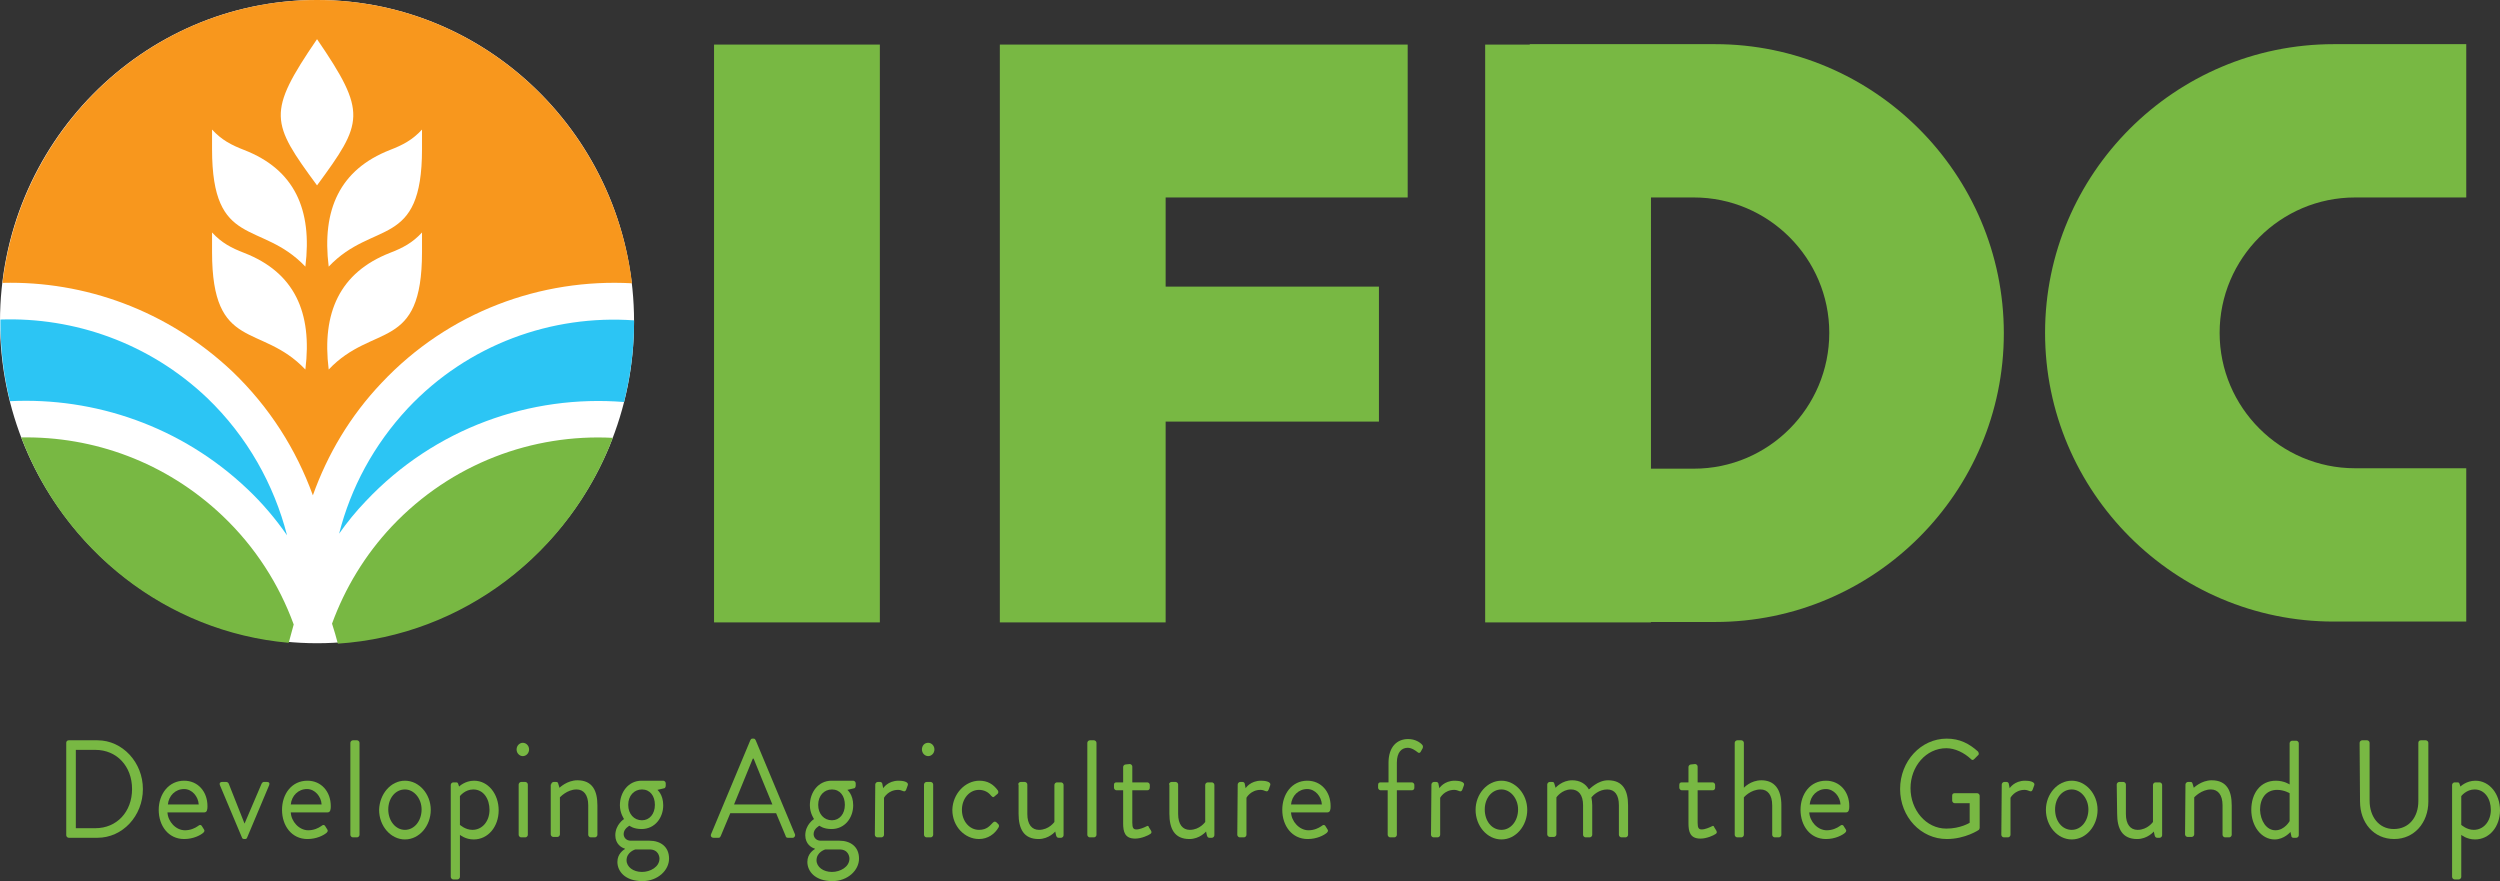 <?xml version="1.0" encoding="UTF-8"?> <svg xmlns="http://www.w3.org/2000/svg" xmlns:xlink="http://www.w3.org/1999/xlink" version="1.1" id="layer" x="0px" y="0px" viewBox="0 0 600.1 211.5" style="enable-background:new 0 0 600.1 211.5;" xml:space="preserve"><rect x="0" y="0" width="600.1" height="211.5" fill="#333333" stroke="none"/> <style type="text/css"> .st0{fill:#FFFFFF;} .st1{fill:#78B843;} .st2{fill:#2CC5F4;} .st3{fill:#F8971D;} .st4{fill-rule:evenodd;clip-rule:evenodd;fill:#FFFFFF;} </style> <g> <path class="st0" d="M152.2,77.2c0,42.7-34.1,77.2-76.1,77.2S0,119.8,0,77.2S34.1,0,76.1,0C118.1,0,152.2,34.6,152.2,77.2"></path> <rect x="171.4" y="10.7" class="st1" width="39.8" height="138.7"></rect> <polygon class="st1" points="245.5,10.7 240,10.7 240,149.4 279.8,149.4 279.8,101.2 331,101.2 331,68.8 279.8,68.8 279.8,47.4 337.9,47.4 337.9,10.7 279.8,10.7 "></polygon> <path class="st1" d="M411.7,10.6h-5.1h-34.3h-5.1v0.1h-10.7v138.7h39.8v-0.1h10.3h5.1c38.2,0,69.3-31.1,69.3-69.3 S449.9,10.6,411.7,10.6 M406.6,112.5h-10.3V47.4h10.3c17.9,0,32.5,14.6,32.5,32.5S424.6,112.5,406.6,112.5"></path> <path class="st1" d="M565.3,47.4h12.9H592V10.6h-13.8h-12.9h-5.1c-38.2,0-69.3,31.1-69.3,69.3s31.1,69.3,69.3,69.3h5.1h12.9H592 v-36.8h-13.8h-12.9c-17.9,0-32.5-14.6-32.5-32.5S547.4,47.4,565.3,47.4"></path> <path class="st1" d="M5.1,105c10.2,27,34.8,46.7,64.2,49.3c0.4-1.5,0.8-3,1.2-4.4c-3.5-9.6-9.2-18.6-17.1-26.1 C39.8,110.9,22.4,104.7,5.1,105 M94.1,126.3c-6.5,6.9-11.3,14.9-14.4,23.4c0.5,1.6,1,3.2,1.4,4.8c30.2-2,55.6-21.9,66-49.4 C127.9,104.1,108.4,111.2,94.1,126.3"></path> <path class="st2" d="M49.7,95.5C35.8,82.3,17.8,76.1,0.1,76.7c0,0.2,0,0.4,0,0.6c0,6.6,0.8,12.9,2.3,19c20.3-1,41.1,6,57,21.1 c3.6,3.4,6.8,7.2,9.5,11.1C65.8,116.4,59.4,104.8,49.7,95.5 M152.2,76.9c-19.7-1.4-39.8,5.7-54.3,21.1 c-8.2,8.8-13.7,19.1-16.5,30.1c1.9-2.7,4-5.3,6.4-7.8c16.6-17.6,39.6-25.6,62-23.8c1.5-6.1,2.4-12.5,2.4-19.1 C152.2,77.2,152.2,77,152.2,76.9"></path> <path class="st3" d="M76.1,0C37.2,0,5.2,29.7,0.6,67.9c19.7-0.5,39.6,6.6,55.1,21.2c9,8.6,15.4,18.8,19.4,29.8 c3.5-9.8,8.9-19,16.5-27c16.1-17.1,38.3-25.1,60.1-23.9C147.1,29.7,115,0,76.1,0"></path> <path class="st4" d="M93.6,60.7c-12,4.7-16.4,14.3-14.7,28c10.7-11.3,22.4-4.1,22.4-28.2v-4.7C99,58.3,96.7,59.5,93.6,60.7"></path> <path class="st4" d="M93.6,36c-12,4.7-16.4,14.3-14.7,28c10.7-11.3,22.4-4.1,22.4-28.2v-4.7C99,33.6,96.7,34.8,93.6,36"></path> <path class="st4" d="M58.6,60.7C70.7,65.4,75,75,73.3,88.7c-10.7-11.3-22.4-4.1-22.4-28.2v-4.7C53.2,58.3,55.5,59.5,58.6,60.7"></path> <path class="st4" d="M58.6,36C70.7,40.7,75,50.3,73.3,64c-10.7-11.3-22.4-4.1-22.4-28.2v-4.7C53.2,33.6,55.5,34.8,58.6,36"></path> <path class="st4" d="M76.1,44.5C65,29.4,64,27.1,76.1,9.4C88.2,27.1,87.2,29.4,76.1,44.5"></path> <path class="st1" d="M15.9,178.3c0-0.3,0.2-0.6,0.6-0.6h6.9c6,0,10.9,5.3,10.9,11.7c0,6.5-4.9,11.7-10.9,11.7h-6.9 c-0.3,0-0.6-0.3-0.6-0.6V178.3z M22.9,198.8c5.1,0,8.8-3.9,8.8-9.4S28,180,22.9,180h-4.7v18.8H22.9z"></path> <path class="st1" d="M44.2,187.4c3.3,0,5.6,2.6,5.6,6.1c0,0.2,0,0.7-0.1,0.9c0,0.3-0.3,0.6-0.6,0.6h-8.9c0.1,2.2,2,4.3,4.2,4.3 c1.3,0,2.4-0.5,3.1-1c0.4-0.3,0.6-0.4,0.9-0.1c0.2,0.3,0.3,0.5,0.5,0.8s0.3,0.5-0.1,0.9c-0.7,0.6-2.4,1.5-4.6,1.5 c-3.8,0-6.1-3.2-6.1-7C38.1,190.6,40.5,187.4,44.2,187.4 M47.7,193.1c-0.1-1.9-1.6-3.7-3.5-3.7c-2.1,0-3.7,1.6-3.9,3.7H47.7z"></path> <path class="st1" d="M52.8,188.5c-0.2-0.4,0-0.8,0.5-0.8h1c0.3,0,0.5,0.2,0.6,0.4l3.8,9.6l0,0l4.1-9.6c0.1-0.2,0.3-0.4,0.5-0.4h0.8 c0.5,0,0.7,0.3,0.5,0.8l-5.3,12.6c-0.1,0.2-0.2,0.3-0.5,0.3h-0.2c-0.3,0-0.5-0.2-0.5-0.3L52.8,188.5z"></path> <path class="st1" d="M73.8,187.4c3.3,0,5.6,2.6,5.6,6.1c0,0.2,0,0.7-0.1,0.9c0,0.3-0.3,0.6-0.6,0.6h-8.9c0.1,2.2,2,4.3,4.2,4.3 c1.3,0,2.4-0.5,3.1-1c0.4-0.3,0.6-0.4,0.9-0.1c0.2,0.3,0.3,0.5,0.5,0.8s0.3,0.5-0.1,0.9c-0.7,0.6-2.4,1.5-4.6,1.5 c-3.8,0-6.1-3.2-6.1-7C67.7,190.6,70,187.4,73.8,187.4 M77.2,193.1c-0.1-1.9-1.6-3.7-3.5-3.7c-2.1,0-3.7,1.6-3.9,3.7H77.2z"></path> <path class="st1" d="M84.1,178.3c0-0.3,0.3-0.6,0.6-0.6h1c0.3,0,0.6,0.3,0.6,0.6v22.1c0,0.3-0.3,0.6-0.6,0.6h-1 c-0.3,0-0.6-0.3-0.6-0.6V178.3z"></path> <path class="st1" d="M97.2,187.4c3.4,0,6.2,3.2,6.2,7s-2.7,7.1-6.2,7.1c-3.4,0-6.2-3.2-6.2-7.1C91.1,190.6,93.8,187.4,97.2,187.4 M97.2,199.2c2.3,0,4-2.2,4-4.9c0-2.6-1.8-4.8-4-4.8c-2.3,0-4,2.1-4,4.8C93.2,197.1,95,199.2,97.2,199.2"></path> <path class="st1" d="M110.4,210.5c0,0.3-0.3,0.6-0.6,0.6h-1c-0.3,0-0.6-0.3-0.6-0.6v-22.1c0-0.3,0.3-0.6,0.6-0.6h0.7 c0.3,0,0.4,0.1,0.5,0.4l0.2,0.6c0,0,1.4-1.4,3.6-1.4c3.4,0,5.9,3.2,5.9,7.1s-2.5,7-6,7c-2,0-3.3-1.1-3.3-1.1L110.4,210.5 L110.4,210.5z M113.4,199.2c2.4,0,4.1-2.1,4.1-4.8c0-2.6-1.4-4.9-3.9-4.9c-2,0-3.2,1.6-3.2,1.6v6.9 C110.4,198,111.7,199.2,113.4,199.2"></path> <path class="st1" d="M124,179.9c0-0.9,0.7-1.6,1.5-1.6s1.5,0.7,1.5,1.6s-0.7,1.6-1.5,1.6S124,180.8,124,179.9 M124.5,188.3 c0-0.3,0.3-0.6,0.6-0.6h1c0.3,0,0.6,0.3,0.6,0.6v12.1c0,0.3-0.3,0.6-0.6,0.6h-1c-0.3,0-0.6-0.3-0.6-0.6V188.3z"></path> <path class="st1" d="M132.3,188.3c0-0.3,0.3-0.6,0.6-0.6h0.6c0.3,0,0.4,0.1,0.5,0.4l0.3,1c0,0,1.8-1.8,4.3-1.8c3.6,0,4.8,2.5,4.8,6 v7.1c0,0.3-0.3,0.6-0.6,0.6h-1c-0.3,0-0.6-0.3-0.6-0.6v-7.1c0-2.5-1.1-3.8-2.8-3.8c-2.3,0-4,1.9-4,1.9v8.9c0,0.3-0.3,0.6-0.6,0.6 h-1c-0.3,0-0.6-0.3-0.6-0.6v-12H132.3z"></path> <path class="st1" d="M149.8,196.6c0,0-1-1.4-1-3.3c0-3.1,2-5.9,5.2-5.9h5.2c0.3,0,0.6,0.3,0.6,0.6v0.6c0,0.2-0.1,0.5-0.3,0.6 l-1.7,0.4c0,0,1.4,1.1,1.4,3.7c0,3-2,5.7-5.2,5.7c-2,0-2.9-0.8-2.9-0.8s-1.4,0.7-1.4,2c0,0.8,0.6,1.6,1.7,1.6h4.5 c2.6,0,4.7,1.4,4.7,4.3c0,2.8-2.7,5.4-6.4,5.4c-4.2,0-6-2.4-6-4.6c0-2,1.5-2.9,1.8-3.1v-0.1c-0.8-0.2-2.3-1.1-2.3-3.2 C147.7,197.9,149.8,196.6,149.8,196.6 M154.1,209.3c2,0,4.2-1.2,4.2-3.2c0-0.4-0.2-2.2-2.4-2.2h-3.4c0,0-2.1,0.6-2.1,2.6 C150.4,208.1,152,209.3,154.1,209.3 M157.2,193.2c0-2.2-1.2-3.7-3.1-3.7c-1.9,0-3.3,1.5-3.3,3.7s1.4,3.7,3.3,3.7 C155.9,196.9,157.2,195.4,157.2,193.2"></path> <path class="st1" d="M170.7,200.2l9.4-22.5c0.1-0.2,0.2-0.4,0.5-0.4h0.3c0.3,0,0.4,0.2,0.5,0.4l9.4,22.5c0.2,0.4-0.1,0.9-0.5,0.9 h-1.2c-0.3,0-0.5-0.2-0.5-0.4l-2.3-5.5h-11l-2.3,5.5c-0.1,0.2-0.2,0.4-0.5,0.4h-1.2C170.7,201.1,170.5,200.6,170.7,200.2 M185.4,193.1c-1.5-3.6-3-7.3-4.5-11h-0.2l-4.5,11H185.4z"></path> <path class="st1" d="M195.4,196.6c0,0-1-1.4-1-3.3c0-3.1,2-5.9,5.2-5.9h5.2c0.3,0,0.6,0.3,0.6,0.6v0.6c0,0.2-0.1,0.5-0.3,0.6 l-1.7,0.4c0,0,1.4,1.1,1.4,3.7c0,3-2,5.7-5.2,5.7c-2,0-2.9-0.8-2.9-0.8s-1.4,0.7-1.4,2c0,0.8,0.6,1.6,1.7,1.6h4.5 c2.6,0,4.7,1.4,4.7,4.3c0,2.8-2.7,5.4-6.4,5.4c-4.2,0-6-2.4-6-4.6c0-2,1.5-2.9,1.8-3.1v-0.1c-0.8-0.2-2.3-1.1-2.3-3.2 C193.3,197.9,195.4,196.6,195.4,196.6 M199.7,209.3c2,0,4.2-1.2,4.2-3.2c0-0.4-0.2-2.2-2.4-2.2h-3.4c0,0-2.1,0.6-2.1,2.6 C196,208.1,197.6,209.3,199.7,209.3 M202.8,193.2c0-2.2-1.2-3.7-3.1-3.7c-1.9,0-3.3,1.5-3.3,3.7s1.4,3.7,3.3,3.7 C201.5,196.9,202.8,195.4,202.8,193.2"></path> <path class="st1" d="M210.1,188.3c0-0.3,0.3-0.6,0.6-0.6h0.6c0.2,0,0.5,0.2,0.5,0.5l0.2,1c0,0,1.1-1.8,3.7-1.8 c0.9,0,2.5,0.2,2.2,1.1l-0.4,1.1c-0.2,0.4-0.4,0.4-0.7,0.3s-0.7-0.3-1.2-0.3c-2.4,0-3.4,1.9-3.4,1.9v8.9c0,0.3-0.3,0.6-0.6,0.6h-1 c-0.3,0-0.6-0.3-0.6-0.6L210.1,188.3L210.1,188.3z"></path> <path class="st1" d="M221.3,179.9c0-0.9,0.6-1.6,1.5-1.6c0.8,0,1.5,0.7,1.5,1.6s-0.7,1.6-1.5,1.6 C222,181.5,221.3,180.8,221.3,179.9 M221.8,188.3c0-0.3,0.3-0.6,0.6-0.6h1c0.3,0,0.6,0.3,0.6,0.6v12.1c0,0.3-0.3,0.6-0.6,0.6h-1 c-0.3,0-0.6-0.3-0.6-0.6V188.3z"></path> <path class="st1" d="M235.1,187.4c1.9,0,3.3,0.8,4.4,2.3c0.2,0.3,0.2,0.7-0.1,0.9l-0.6,0.5c-0.5,0.5-0.6,0.1-0.9-0.1 c-0.6-0.8-1.6-1.4-2.9-1.4c-2.3,0-4.1,2.1-4.1,4.8c0,2.7,1.8,4.8,4.1,4.8c1.9,0,2.6-1,3.3-1.7c0.4-0.4,0.6-0.3,0.9-0.1l0.3,0.3 c0.3,0.2,0.4,0.6,0.2,0.9c-0.9,1.6-2.6,2.8-4.7,2.8c-3.4,0-6.4-3-6.4-7C228.7,190.5,231.7,187.4,235.1,187.4"></path> <path class="st1" d="M244.4,188.3c0-0.3,0.3-0.6,0.6-0.6h1c0.3,0,0.6,0.3,0.6,0.6v7.1c0,2.5,1.1,3.8,2.8,3.8c2.4,0,3.7-1.9,3.7-1.9 v-8.9c0-0.3,0.3-0.6,0.6-0.6h1c0.3,0,0.6,0.3,0.6,0.6v12.1c0,0.3-0.3,0.6-0.6,0.6h-0.6c-0.3,0-0.5-0.2-0.6-0.6l-0.2-0.9 c0,0-1.5,1.8-4,1.8c-3.6,0-4.8-2.5-4.8-6.1v-7H244.4z"></path> <path class="st1" d="M261,178.3c0-0.3,0.3-0.6,0.6-0.6h1c0.3,0,0.6,0.3,0.6,0.6v22.1c0,0.3-0.3,0.6-0.6,0.6h-1 c-0.3,0-0.6-0.3-0.6-0.6V178.3z"></path> <path class="st1" d="M269.6,189.7H268c-0.3,0-0.6-0.3-0.6-0.6v-0.7c0-0.4,0.2-0.6,0.6-0.6h1.6v-3.7c0-0.3,0.3-0.6,0.6-0.6l1-0.1 c0.3,0,0.6,0.3,0.6,0.6v3.8h3.6c0.3,0,0.6,0.3,0.6,0.6v0.7c0,0.3-0.2,0.6-0.6,0.6h-3.6v7.8c0,1.3,0.3,1.6,1,1.6 c0.8,0,1.9-0.5,2.3-0.7c0.5-0.3,0.6-0.1,0.7,0.2l0.5,0.8c0.2,0.4,0.1,0.6-0.2,0.8c-0.4,0.3-2.1,1.1-3.6,1.1c-2.5,0-2.9-1.6-2.9-3.7 V189.7z"></path> <path class="st1" d="M280.6,188.3c0-0.3,0.3-0.6,0.6-0.6h1c0.3,0,0.6,0.3,0.6,0.6v7.1c0,2.5,1.1,3.8,2.8,3.8c2.4,0,3.7-1.9,3.7-1.9 v-8.9c0-0.3,0.3-0.6,0.6-0.6h1c0.3,0,0.6,0.3,0.6,0.6v12.1c0,0.3-0.3,0.6-0.6,0.6h-0.6c-0.3,0-0.5-0.2-0.6-0.6l-0.2-0.9 c0,0-1.5,1.8-4,1.8c-3.6,0-4.8-2.5-4.8-6.1v-7H280.6z"></path> <path class="st1" d="M297.1,188.3c0-0.3,0.3-0.6,0.6-0.6h0.6c0.2,0,0.5,0.2,0.5,0.5l0.2,1c0,0,1.1-1.8,3.7-1.8 c0.9,0,2.5,0.2,2.2,1.1l-0.4,1.1c-0.2,0.4-0.4,0.4-0.7,0.3c-0.3-0.1-0.7-0.3-1.2-0.3c-2.4,0-3.4,1.9-3.4,1.9v8.9 c0,0.3-0.3,0.6-0.6,0.6h-1c-0.3,0-0.6-0.3-0.6-0.6L297.1,188.3L297.1,188.3z"></path> <path class="st1" d="M313.8,187.4c3.3,0,5.6,2.6,5.6,6.1c0,0.2,0,0.7-0.1,0.9c0,0.3-0.3,0.6-0.6,0.6h-8.8c0.1,2.2,2,4.3,4.2,4.3 c1.3,0,2.4-0.5,3.1-1c0.4-0.3,0.6-0.4,0.9-0.1c0.2,0.3,0.3,0.5,0.5,0.8s0.3,0.5-0.1,0.9c-0.7,0.6-2.4,1.5-4.6,1.5 c-3.8,0-6.1-3.2-6.1-7C307.8,190.6,310.1,187.4,313.8,187.4 M317.3,193.1c-0.1-1.9-1.6-3.7-3.5-3.7c-2.1,0-3.7,1.6-3.9,3.7H317.3z"></path> <path class="st1" d="M333.3,189.7h-1.9c-0.3,0-0.6-0.3-0.6-0.6v-0.7c0-0.4,0.2-0.6,0.6-0.6h1.9v-4.7c0-3.9,2.1-5.7,4.7-5.7 c1.7,0,2.9,0.8,3.4,1.4c0.2,0.2,0.2,0.5,0.1,0.8l-0.5,0.9c-0.2,0.3-0.5,0.3-0.8,0c-0.4-0.3-1.3-1-2.3-1c-1.4,0-2.6,1-2.6,3.6v4.7 h3.6c0.3,0,0.6,0.3,0.6,0.6v0.7c0,0.3-0.2,0.6-0.6,0.6h-3.6v10.7c0,0.3-0.3,0.6-0.6,0.6h-1c-0.3,0-0.6-0.3-0.6-0.6v-10.7H333.3z"></path> <path class="st1" d="M343.6,188.3c0-0.3,0.3-0.6,0.6-0.6h0.6c0.2,0,0.5,0.2,0.5,0.5l0.2,1c0,0,1.1-1.8,3.7-1.8 c0.9,0,2.5,0.2,2.2,1.1l-0.4,1.1c-0.2,0.4-0.4,0.4-0.7,0.3c-0.3-0.1-0.7-0.3-1.2-0.3c-2.4,0-3.4,1.9-3.4,1.9v8.9 c0,0.3-0.3,0.6-0.6,0.6h-1c-0.3,0-0.6-0.3-0.6-0.6L343.6,188.3L343.6,188.3z"></path> <path class="st1" d="M360.4,187.4c3.4,0,6.2,3.2,6.2,7s-2.7,7.1-6.2,7.1c-3.4,0-6.2-3.2-6.2-7.1C354.2,190.6,357,187.4,360.4,187.4 M360.4,199.2c2.3,0,4-2.2,4-4.9c0-2.6-1.8-4.8-4-4.8c-2.3,0-4,2.1-4,4.8C356.4,197.1,358.1,199.2,360.4,199.2"></path> <path class="st1" d="M371.4,188.3c0-0.3,0.3-0.6,0.6-0.6h0.6c0.3,0,0.4,0.1,0.5,0.4l0.3,1c0,0,1.5-1.8,4-1.8c1.8,0,3.2,0.8,4,2.2 c0.2-0.1,2.1-2.2,4.6-2.2c3.6,0,4.8,2.5,4.8,6v7.1c0,0.3-0.3,0.6-0.6,0.6h-1c-0.3,0-0.6-0.3-0.6-0.6v-7.1c0-2.5-1-3.8-2.8-3.8 c-2,0-3.4,1.4-3.8,1.9c0.1,0.6,0.2,1.2,0.2,1.9v7.1c0,0.3-0.3,0.6-0.6,0.6h-1c-0.3,0-0.6-0.3-0.6-0.6v-7.1c0-2.5-1.1-3.8-2.9-3.8 c-2.2,0-3.5,1.9-3.5,1.9v8.9c0,0.3-0.3,0.6-0.6,0.6h-1c-0.3,0-0.6-0.3-0.6-0.6V188.3z"></path> <path class="st1" d="M405.3,189.7h-1.6c-0.3,0-0.6-0.3-0.6-0.6v-0.7c0-0.4,0.2-0.6,0.6-0.6h1.6v-3.7c0-0.3,0.3-0.6,0.6-0.6l1-0.1 c0.3,0,0.6,0.3,0.6,0.6v3.8h3.6c0.3,0,0.6,0.3,0.6,0.6v0.7c0,0.3-0.2,0.6-0.6,0.6h-3.6v7.8c0,1.3,0.3,1.6,1,1.6 c0.8,0,1.9-0.5,2.3-0.7c0.5-0.3,0.6-0.1,0.7,0.2l0.5,0.8c0.2,0.4,0.1,0.6-0.2,0.8c-0.4,0.3-2.1,1.1-3.6,1.1c-2.5,0-2.9-1.6-2.9-3.7 V189.7z"></path> <path class="st1" d="M416.4,178.3c0-0.3,0.3-0.6,0.6-0.6h1c0.3,0,0.6,0.3,0.6,0.6v10.8c0,0,1.6-1.8,4.2-1.8c3.1,0,4.8,2.1,4.8,6 v7.1c0,0.3-0.3,0.6-0.6,0.6h-1c-0.3,0-0.6-0.3-0.6-0.6v-7.1c0-2.5-1.1-3.8-2.8-3.8c-2.4,0-4,1.9-4,1.9v9c0,0.3-0.3,0.6-0.6,0.6h-1 c-0.3,0-0.6-0.3-0.6-0.6V178.3z"></path> <path class="st1" d="M438.3,187.4c3.3,0,5.6,2.6,5.6,6.1c0,0.2,0,0.7-0.1,0.9c0,0.3-0.3,0.6-0.6,0.6h-8.9c0.1,2.2,2,4.3,4.2,4.3 c1.3,0,2.4-0.5,3.1-1c0.4-0.3,0.6-0.4,0.9-0.1c0.2,0.3,0.3,0.5,0.5,0.8s0.3,0.5-0.1,0.9c-0.7,0.6-2.4,1.5-4.6,1.5 c-3.8,0-6.1-3.2-6.1-7C432.2,190.6,434.5,187.4,438.3,187.4 M441.8,193.1c-0.1-1.9-1.6-3.7-3.5-3.7c-2.1,0-3.7,1.6-3.9,3.7H441.8z"></path> <path class="st1" d="M467.3,177.3c3.1,0,5.4,1.2,7.5,3.1c0.2,0.3,0.3,0.7,0,0.9c-0.3,0.3-0.6,0.6-0.9,0.9s-0.5,0.3-0.8,0 c-1.6-1.5-3.8-2.6-5.9-2.6c-4.9,0-8.6,4.4-8.6,9.6s3.7,9.7,8.6,9.7c3.4,0,5.6-1.4,5.6-1.4v-4.7h-3.6c-0.3,0-0.6-0.3-0.6-0.6V191 c0-0.4,0.2-0.6,0.6-0.6h5.4c0.3,0,0.6,0.3,0.6,0.6v7.7c0,0.2-0.1,0.4-0.2,0.5c0,0-3.2,2.2-7.7,2.2c-6.2,0-11.2-5.3-11.2-12 C456.1,182.7,461.1,177.3,467.3,177.3"></path> <path class="st1" d="M480.5,188.3c0-0.3,0.3-0.6,0.6-0.6h0.6c0.2,0,0.5,0.2,0.5,0.5l0.2,1c0,0,1.1-1.8,3.7-1.8 c0.9,0,2.5,0.2,2.2,1.1l-0.4,1.1c-0.2,0.4-0.4,0.4-0.7,0.3c-0.3-0.1-0.7-0.3-1.2-0.3c-2.4,0-3.4,1.9-3.4,1.9v8.9 c0,0.3-0.3,0.6-0.6,0.6h-1c-0.3,0-0.6-0.3-0.6-0.6L480.5,188.3L480.5,188.3z"></path> <path class="st1" d="M497.3,187.4c3.4,0,6.2,3.2,6.2,7s-2.7,7.1-6.2,7.1c-3.4,0-6.2-3.2-6.2-7.1 C491.1,190.6,493.9,187.4,497.3,187.4 M497.3,199.2c2.3,0,4-2.2,4-4.9c0-2.6-1.8-4.8-4-4.8c-2.3,0-4,2.1-4,4.8 C493.3,197.1,495,199.2,497.3,199.2"></path> <path class="st1" d="M508.1,188.3c0-0.3,0.3-0.6,0.6-0.6h1c0.3,0,0.6,0.3,0.6,0.6v7.1c0,2.5,1.1,3.8,2.8,3.8c2.4,0,3.7-1.9,3.7-1.9 v-8.9c0-0.3,0.3-0.6,0.6-0.6h1c0.3,0,0.6,0.3,0.6,0.6v12.1c0,0.3-0.3,0.6-0.6,0.6h-0.6c-0.3,0-0.5-0.2-0.6-0.6l-0.2-0.9 c0,0-1.5,1.8-4,1.8c-3.6,0-4.8-2.5-4.8-6.1L508.1,188.3L508.1,188.3z"></path> <path class="st1" d="M524.6,188.3c0-0.3,0.3-0.6,0.6-0.6h0.6c0.3,0,0.4,0.1,0.5,0.4l0.3,1c0,0,1.8-1.8,4.3-1.8c3.6,0,4.8,2.5,4.8,6 v7.1c0,0.3-0.3,0.6-0.6,0.6h-1c-0.3,0-0.6-0.3-0.6-0.6v-7.1c0-2.5-1.1-3.8-2.8-3.8c-2.3,0-4,1.9-4,1.9v8.9c0,0.3-0.3,0.6-0.6,0.6 h-1c-0.3,0-0.6-0.3-0.6-0.6L524.6,188.3L524.6,188.3z"></path> <path class="st1" d="M546.3,187.4c2,0,3.3,0.9,3.3,0.9v-9.9c0-0.3,0.3-0.6,0.6-0.6h1c0.3,0,0.6,0.3,0.6,0.6v22.1 c0,0.3-0.3,0.6-0.6,0.6h-0.7c-0.3,0-0.5-0.2-0.5-0.5l-0.2-0.9c0,0-1.5,1.8-3.8,1.8c-3.2,0-5.6-3.2-5.6-7.1 C540.4,190.4,542.6,187.4,546.3,187.4 M546.2,199.3c2.2,0,3.4-2.2,3.4-2.2v-6.7c0,0-1.3-0.8-3-0.8c-2.7,0-4.1,2.1-4.1,4.8 C542.6,197,544,199.3,546.2,199.3"></path> <path class="st1" d="M566.4,178.3c0-0.3,0.3-0.6,0.6-0.6h1.2c0.3,0,0.6,0.3,0.6,0.6v13.9c0,3.8,2.2,6.8,5.8,6.8 c3.7,0,5.9-2.9,5.9-6.7v-14c0-0.3,0.2-0.6,0.6-0.6h1.2c0.3,0,0.6,0.3,0.6,0.6v14.1c0,5.1-3.4,9-8.2,9c-4.9,0-8.2-3.9-8.2-9 L566.4,178.3L566.4,178.3z"></path> <path class="st1" d="M590.8,210.5c0,0.3-0.3,0.6-0.6,0.6h-1c-0.3,0-0.6-0.3-0.6-0.6v-22.1c0-0.3,0.3-0.6,0.6-0.6h0.7 c0.3,0,0.4,0.1,0.5,0.4l0.2,0.6c0,0,1.4-1.4,3.6-1.4c3.4,0,5.9,3.2,5.9,7.1s-2.5,7-6,7c-2,0-3.3-1.1-3.3-1.1V210.5L590.8,210.5z M593.8,199.2c2.4,0,4.1-2.1,4.1-4.8c0-2.6-1.4-4.9-3.9-4.9c-2,0-3.2,1.6-3.2,1.6v6.9C590.8,198,592.1,199.2,593.8,199.2"></path> </g> </svg> 